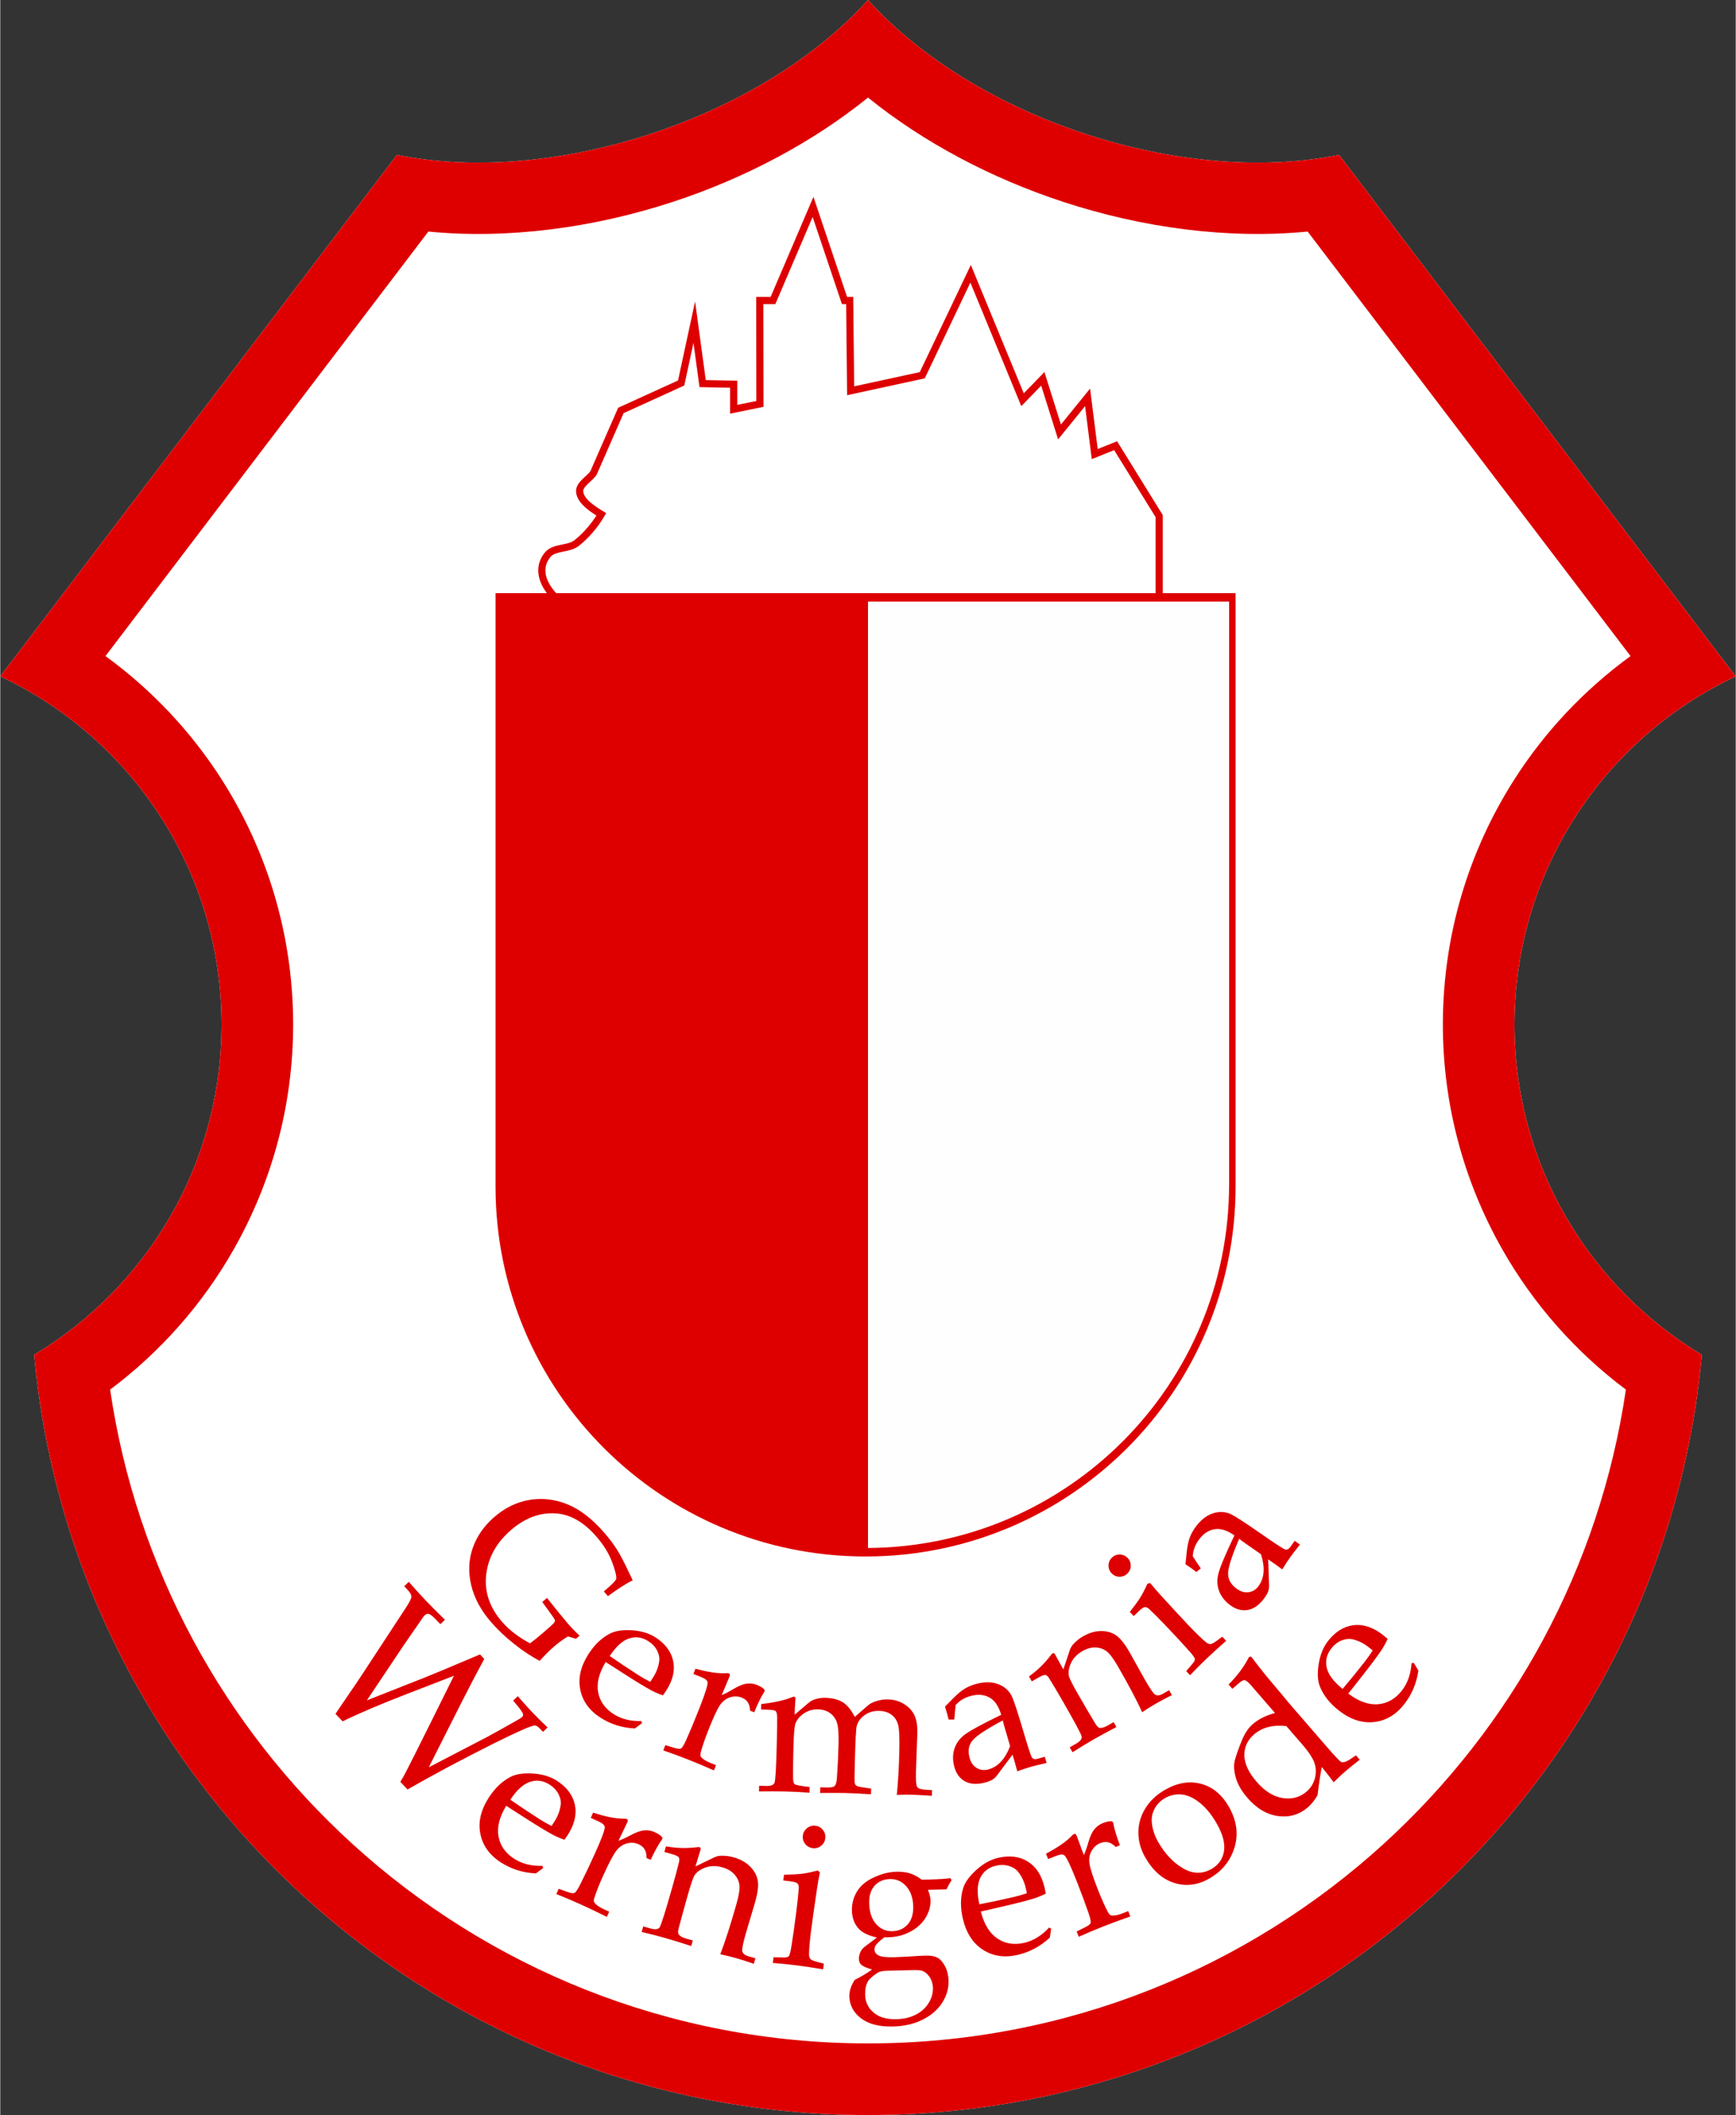 <?xml version="1.0" encoding="UTF-8"?>
<!DOCTYPE svg PUBLIC "-//W3C//DTD SVG 1.1//EN" "http://www.w3.org/Graphics/SVG/1.1/DTD/svg11.dtd">
<!-- Creator: CorelDRAW 2018 (64 Bit) -->
<svg xmlns="http://www.w3.org/2000/svg" xml:space="preserve" width="821px" height="1000px" version="1.1" style="shape-rendering:geometricPrecision; text-rendering:geometricPrecision; image-rendering:optimizeQuality; fill-rule:evenodd; clip-rule:evenodd"
viewBox="0 0 2106.03 2566"
 xmlns:xlink="http://www.w3.org/1999/xlink">
 <rect x="0" y="0" width="2106.03" height="2566" fill="#333333" stroke="none"/>
 <defs>
  <style type="text/css">
   <![CDATA[
    .str0 {stroke:#DE0000;stroke-width:8.69;stroke-miterlimit:22.926}
    .fil2 {fill:none}
    .fil3 {fill:#FEFEFE}
    .fil1 {fill:#DE0000}
    .fil0 {fill:white}
    .fil4 {fill:#DE0000;fill-rule:nonzero}
   ]]>
  </style>
 </defs>
 <g id="Ebene_x0020_1">
  <g>
   <path class="fil0" d="M1053.02 0c-130.56,144.03 -381.27,226.19 -571.7,187.9l-481.32 632.66 0 0.01c158.63,74.46 268.49,235.6 268.49,422.43 0,170.23 -91.21,319.13 -227.41,400.57 47.38,517.27 482.31,922.43 1011.94,922.43 529.62,0 964.55,-405.16 1011.93,-922.43 -136.2,-81.44 -227.41,-230.34 -227.41,-400.57 0,-186.83 109.86,-347.97 268.49,-422.43l0 -0.01 -481.32 -632.66c-190.43,38.29 -441.13,-43.87 -571.69,-187.9l0 0z"/>
   <path id="1" class="fil1" d="M1053.02 118.38c-67.66,54.7 -149.95,97.97 -236.39,126.38 -97.06,31.9 -201.08,45.56 -297.14,36.17l-391.82 515.03c56.26,40.95 104.42,92.11 141.67,150.72 54.49,85.74 86.06,187.39 86.06,296.32 0,98.8 -26.19,191.88 -72.05,272.66 -37.8,66.59 -89.05,124.56 -150.05,170.24 31.84,216.98 138.83,409.72 293.77,550.95 165.08,150.48 384.73,242.24 625.95,242.24 241.21,0 460.86,-91.76 625.94,-242.24 154.94,-141.23 261.93,-333.97 293.77,-550.95 -61,-45.68 -112.25,-103.65 -150.05,-170.24 -45.86,-80.78 -72.05,-173.86 -72.05,-272.66 0,-108.93 31.57,-210.58 86.06,-296.32 37.25,-58.61 85.41,-109.77 141.67,-150.72l-391.82 -515.03c-96.06,9.39 -200.08,-4.27 -297.14,-36.17 -86.44,-28.41 -168.73,-71.68 -236.38,-126.38zm0 -118.38c-130.56,144.03 -381.27,226.19 -571.7,187.9l-481.32 632.66 0 0.01c158.63,74.46 268.49,235.6 268.49,422.43 0,170.23 -91.21,319.13 -227.41,400.57 47.38,517.27 482.31,922.43 1011.94,922.43 529.62,0 964.55,-405.16 1011.93,-922.43 -136.2,-81.44 -227.41,-230.34 -227.41,-400.57 0,-186.83 109.86,-347.97 268.49,-422.43l0 -0.01 -481.32 -632.66c-190.43,38.29 -441.13,-43.87 -571.69,-187.9l0 0z"/>
  </g>
  <path class="fil2 str0" d="M717.63 747.02l688.76 0 0 -120.83 -52.87 -85.46 -25.35 10.14 -8.69 -68.8 -34.04 42 -20.28 -64.46 -24.62 25.35 -63.01 -152.82 -58.67 123.13 -86.91 18.83 -1.17 -109.54 -6.29 0 -38.17 -113.53 -48.61 113.53 -16.03 0 0.18 125.47 -31.86 6.52 0 -30.42 -37.67 -0.72 -10.13 -74.6 -15.94 73.87 -73.15 33.32 -33.31 76.05c-5.56,7.72 -17.89,13.74 -16.66,23.17 1.52,11.71 17.35,21.35 26.25,26.8 -7.56,12.98 -18.4,25.69 -29.87,34.77 -10.03,7.92 -27.53,4.49 -35.49,14.48 -25.42,31.89 26.12,73.75 53.6,73.75z"/>
  <path class="fil1" d="M1499.1 1439.31c0,248 -201.04,449.04 -449.04,449.04 -248,0 -449.05,-201.04 -449.05,-449.04l0 -719.69 898.09 0 0 719.69z"/>
  <path class="fil3" d="M1491.21 1436.93c0,242.66 -195.91,439.53 -438.19,441.12l0 -1148.17 438.19 0 0 707.05z"/>
  <path class="fil4" d="M444.92 2062.86l69.92 -27.53c11.92,-4.77 34.37,-14.13 67.31,-28.15l5.18 5.44c-7.52,13.83 -16.84,31.61 -27.85,53.29l-39.45 78.18 71.04 -36.92c6.78,-3.6 19.58,-10.76 38.37,-21.44 1.67,-0.96 2.92,-1.81 3.82,-2.67 1.03,-0.97 1.41,-2.2 1.09,-3.56 -0.32,-1.35 -1.93,-3.95 -4.9,-7.78l-7.02 -8.57 5.59 -5.33c7.46,8.55 13.44,15.19 17.89,19.84 4.78,5.02 10.89,11.07 18.3,18.12l-5.59 5.33 -4.35 -4.57c-1.92,-2.01 -3.81,-3.02 -5.71,-3.16 -3.71,-0.03 -20.24,7.19 -49.57,21.73 -39.12,19.63 -74.02,38.27 -104.72,55.89l-8.79 -9.23c2.93,-4.8 5.01,-8.45 6.28,-11.04 5.11,-9.74 16.08,-31.63 32.9,-65.5l25.86 -52.13 -55.56 21.46c-33.26,12.84 -59.72,24.13 -79.46,33.82l-8.71 -9.13 17.2 -25.29c5.14,-7.37 10.53,-15.38 16.14,-23.94l51.14 -78.02c5.09,-7.6 7.61,-12.53 7.67,-14.82 0.02,-2.32 -1.7,-5.33 -5.22,-9.03l-3.53 -3.69 5.59 -5.33c7.7,8.79 14.45,16.23 20.3,22.36 5.7,5.98 13.53,13.83 23.57,23.65l-5.59 5.33 -5.3 -5.56c-3.78,-3.97 -6.63,-6.24 -8.47,-6.78 -1.84,-0.55 -3.55,-0.06 -5.12,1.43 -0.93,0.89 -1.87,2.07 -2.81,3.55l-23.43 33.92 -44.01 65.83zm169.04 127.98c-8.28,13.68 -11.4,26.09 -9.31,37.29 2.08,11.15 8.44,20.16 19.07,26.97 4.75,3.05 10.02,5.29 15.71,6.72 5.73,1.45 11.94,2.08 18.59,1.86l0.77 2.66 -8.8 6.49c-7.77,-0.35 -15.18,-1.64 -22.21,-3.83 -7.07,-2.21 -13.79,-5.34 -20.12,-9.4 -13.88,-8.89 -22.21,-20.45 -25.07,-34.67 -2.87,-14.22 0.48,-28.84 10.12,-43.87 7.35,-11.46 16.09,-19.87 26.26,-25.19 6.71,-3.54 15.78,-4.92 27.27,-4.22 11.45,0.68 21.2,3.63 29.17,8.74 12.06,7.73 19.35,17.44 21.86,29.06 2.49,11.66 -0.34,23.85 -8.54,36.64l-4.09 5.92c-5.2,-1.81 -9.92,-3.84 -14.23,-6.12 -7.64,-4.16 -17.96,-10.38 -30.9,-18.67l-25.55 -16.38zm5.05 -7.42c10.32,7.21 21.87,14.91 34.66,23.11 5.1,3.27 10.22,6.21 15.33,8.79l3.67 -5.73c3.86,-6.01 6.32,-12.47 7.36,-19.4 0.65,-4.32 -0.2,-8.77 -2.51,-13.4 -2.36,-4.62 -5.98,-8.52 -10.91,-11.68 -7.65,-4.91 -15.56,-6.04 -23.75,-3.34 -8.17,2.66 -16.11,9.89 -23.85,21.65zm131.23 49.81c4.21,-1.46 9.11,-3.72 14.66,-6.72 6.55,-3.51 12.08,-5.47 16.55,-5.87 4.46,-0.4 8.61,0.3 12.55,2.07 4.05,1.83 6.93,3.73 8.66,5.65 0.81,0.92 1.04,1.84 0.61,2.78l-0.63 1.09c-3.91,5.43 -8.37,13.48 -13.38,24.16l-5 -2.26c-0.01,-4.51 -0.79,-8.01 -2.4,-10.61 -1.61,-2.59 -4.07,-4.62 -7.28,-6.07 -4.32,-1.95 -8.99,-2.29 -14.03,-1.01 -5.05,1.27 -9.41,4.27 -13.07,9.04 -3.64,4.73 -8.97,14.9 -16.02,30.49 -4.63,10.25 -8.12,19.07 -10.5,26.46 -0.86,2.71 -0.84,4.68 0.04,5.86 2.1,2.81 5.86,5.47 11.31,7.94l6.66 3.01 -2.87 6.35c-11.11,-5.57 -21.72,-10.63 -31.86,-15.22 -9.8,-4.43 -19.62,-8.6 -29.44,-12.49l2.87 -6.35 10.99 3.91c3.88,1.4 6.59,1.75 8.11,1.12 1.48,-0.65 3.75,-3.96 6.79,-9.88 5.31,-10.44 11.29,-22.96 17.91,-37.6 8.04,-17.79 12.1,-28.58 12.1,-32.31 -0.08,-2.45 -2.66,-4.8 -7.73,-7.1l-9.27 -4.19 2.88 -6.35c7.54,2.45 14.42,4.28 20.6,5.53 6.22,1.26 11.97,1.85 17.22,1.82 1.25,-0.03 2.24,0.1 2.88,0.39 0.83,0.37 1.26,0.84 1.36,1.43 0.11,0.55 -0.2,1.64 -0.9,3.19l-10.37 21.74zm93.4 31.18l22.12 -10.72c2.61,-1.29 5.25,-2.05 7.8,-2.23 5.64,-0.26 11.05,0.33 16.16,1.78 8.35,2.37 15.06,6.09 20.17,11.21 5.11,5.12 8.2,10.79 9.33,16.98 1.11,6.14 0.01,15.02 -3.27,26.57l-10.95 36.73c-3.61,12.74 -5.13,20.21 -4.61,22.48 0.77,2.93 3.29,4.99 7.56,6.2l8.43 2.39 -1.9 6.71c-8.21,-2.85 -15.38,-5.14 -21.45,-6.86 -5.95,-1.69 -12.37,-3.26 -19.3,-4.71 5.75,-14.77 12.3,-35.09 19.65,-60.98 2.96,-10.42 4.14,-18.07 3.58,-22.94 -0.6,-4.87 -2.68,-9.26 -6.23,-13.16 -3.57,-3.87 -8.35,-6.65 -14.42,-8.37 -7.51,-2.13 -14.44,-2.03 -20.75,0.28 -6.37,2.34 -10.79,5.61 -13.35,9.89 -1.62,2.82 -4.27,10.66 -7.93,23.52 -4.05,14.26 -7.69,27.56 -10.92,39.85 -0.97,3.7 -1.05,6.13 -0.33,7.37 1.49,2.37 4.47,4.17 8.99,5.45l8.39 2.38 -1.91 6.71c-13.16,-4.26 -23.64,-7.49 -31.51,-9.72 -8.35,-2.38 -17.88,-4.82 -28.65,-7.36l1.91 -6.71 8.47 2.4c5.83,1.66 9.61,1.26 11.33,-1.14 1.76,-2.39 6.83,-18.43 15.25,-48.07 3.78,-13.31 6.58,-23.78 8.4,-31.42 0.55,-2.56 0.44,-4.45 -0.41,-5.68 -0.82,-1.23 -3.8,-2.59 -8.91,-4.04l-8.47 -2.41 1.9 -6.71c6.94,1.11 13.27,1.78 18.97,1.93 5.73,0.16 12.26,-0.18 19.72,-1.04 0.81,-0.12 1.49,-0.1 2.13,0.08 1.24,0.35 1.63,1.41 1.12,3.21l-1.39 4.44 -4.72 15.71zm145.74 -49.39c3.66,0.47 6.71,2.2 9.01,5.21 2.33,3.02 3.24,6.4 2.77,10.15 -0.48,3.79 -2.2,6.79 -5.22,9.09 -2.97,2.3 -6.35,3.21 -10.02,2.74 -3.78,-0.48 -6.87,-2.21 -9.17,-5.18 -2.35,-2.98 -3.26,-6.32 -2.78,-10.11 0.48,-3.75 2.2,-6.79 5.22,-9.13 2.98,-2.34 6.4,-3.25 10.19,-2.77zm2.64 54.34l2.65 2.18c-1.26,5.99 -2.43,12.58 -3.52,19.81 -3.48,23.42 -5.93,40.73 -7.35,51.93 -1.33,10.46 -2.1,19.45 -2.34,26.95 -0.03,2.93 0.49,5.05 1.54,6.31 1.06,1.26 3.87,2.5 8.37,3.66l8.06 2.11 -0.88 6.92c-11.71,-1.99 -22.43,-3.6 -32.11,-4.83 -9.52,-1.21 -19.19,-2.19 -28.93,-2.93l0.88 -6.92 10.55 0.26c4.12,0.19 6.69,-0.24 7.79,-1.32 1.05,-1.03 2.12,-4.87 3.21,-11.43 1.71,-10.21 3.72,-24.31 6,-42.27 1.59,-12.52 2.61,-22.19 3.06,-29.04 0.15,-2.49 -0.33,-4.35 -1.43,-5.58 -1.14,-1.19 -3.88,-2.08 -8.24,-2.64l-9.11 -1.15 0.88 -6.92c9.99,-0.2 17.41,-0.6 22.18,-1.25 4.81,-0.6 11.04,-1.9 18.74,-3.85zm133.76 23.39c2,5.19 3.02,9.44 3.11,12.8 0.18,7.22 -1.85,14.29 -6.03,21.13 -4.23,6.84 -10.32,12.43 -18.31,16.75 -8.04,4.31 -16.7,6.61 -26.12,6.84l-5.73 0.15c-5.22,4.08 -8.5,7.11 -9.87,9.05 -1.36,1.99 -2.02,3.92 -1.97,5.75 0.08,3.07 1.72,5.44 4.92,7.14 3.2,1.71 9.69,2.41 19.41,2.17 3.73,-0.1 9.08,-0.36 16.05,-0.78 9.95,-0.67 17.17,-1.06 21.66,-1.17 6.39,-0.16 11.31,0.75 14.77,2.74 3.45,1.95 6.49,5.48 9.03,10.57 2.58,5.09 3.93,10.87 4.09,17.34 0.23,9.09 -2.29,17.84 -7.6,26.28 -5.31,8.44 -13.19,15.33 -23.57,20.62 -10.42,5.29 -22.51,8.09 -36.21,8.43 -16.69,0.42 -29.65,-2.86 -38.84,-9.9 -9.19,-7.04 -13.9,-15.89 -14.17,-26.52 -0.17,-6.55 2.03,-13.3 6.55,-20.14 8.33,-4.2 15.28,-8.36 20.95,-12.58 -6.7,-1.99 -10.98,-3.87 -12.94,-5.65 -1.91,-1.74 -2.92,-4.04 -2.99,-6.86 -0.09,-3.36 0.74,-6.75 2.52,-10.08 0.99,-2.06 3.63,-4.57 7.83,-7.55l11.54 -8.64c-9.78,-2.2 -16.88,-5.47 -21.27,-9.8 -5.84,-5.88 -8.86,-13.49 -9.09,-22.83 -0.21,-8.21 1.72,-15.74 5.74,-22.57 4.06,-6.87 10.12,-12.34 18.19,-16.45 10.34,-5.21 20.36,-7.95 30.08,-8.2 6.18,-0.15 11.6,0.5 16.29,1.96 4.73,1.46 9.53,4.03 14.48,7.73l10.21 -0.26c10.55,-0.26 18.72,-0.8 24.55,-1.61l1.4 2.49c-2.36,3.55 -4.43,7.26 -6.2,11.09l-22.46 0.56zm-17.89 20.1c-0.26,-10.17 -3.08,-18.28 -8.43,-24.33 -5.34,-6.06 -11.94,-9.01 -19.83,-8.81 -7.76,0.2 -13.96,2.89 -18.57,8.03 -4.64,5.19 -6.83,12.26 -6.61,21.19 0.28,10.83 3.06,19.28 8.37,25.29 5.3,6.01 11.85,8.92 19.66,8.73 7.76,-0.2 14.01,-2.94 18.73,-8.25 4.69,-5.26 6.91,-12.55 6.68,-21.85zm-31.22 78.09c-5.77,0.15 -9.7,0.91 -11.74,2.25 -6.7,4.53 -10.76,8.17 -12.14,10.9 -2.35,4.3 -3.41,9.64 -3.25,16.03 0.22,8.85 3.69,16.07 10.39,21.67 6.7,5.61 15.91,8.24 27.57,7.95 9.01,-0.23 16.86,-2.09 23.62,-5.59 6.73,-3.49 11.88,-8.19 15.51,-14.1 3.63,-5.9 5.35,-11.93 5.19,-18.11 -0.13,-5.27 -1.57,-9.85 -4.29,-13.77 -2.76,-3.92 -5.94,-6.37 -9.62,-7.4 -1.88,-0.53 -6.16,-0.71 -12.8,-0.55l-28.44 0.72zm113.23 -71.81c4,15.48 10.69,26.38 20.17,32.72 9.42,6.3 20.31,8.05 32.61,5.21 5.5,-1.26 10.79,-3.47 15.79,-6.54 5.04,-3.08 9.83,-7.08 14.32,-12l2.44 1.32 -1.51 10.83c-5.68,5.31 -11.78,9.71 -18.26,13.2 -6.52,3.51 -13.46,6.14 -20.78,7.83 -16.06,3.7 -30.15,1.58 -42.32,-6.3 -12.18,-7.89 -20.29,-20.51 -24.31,-37.9 -3.06,-13.28 -2.96,-25.4 0.34,-36.39 2.16,-7.27 7.51,-14.73 16.04,-22.45 8.49,-7.72 17.42,-12.63 26.64,-14.76 13.96,-3.22 26,-1.65 36.07,4.67 10.07,6.37 16.81,16.92 20.23,31.73l1.37 7.05c-4.93,2.46 -9.68,4.41 -14.32,5.91 -8.31,2.56 -19.97,5.59 -34.94,9.04l-29.58 6.83zm-1.77 -8.8c12.37,-2.34 25.94,-5.22 40.75,-8.63 5.9,-1.37 11.59,-2.98 17,-4.82l-1.53 -6.64c-1.61,-6.96 -4.51,-13.23 -8.74,-18.82 -2.63,-3.48 -6.41,-5.98 -11.33,-7.57 -4.96,-1.54 -10.28,-1.68 -15.98,-0.36 -8.86,2.04 -15.2,6.91 -18.99,14.65 -3.81,7.7 -4.19,18.44 -1.18,32.19zm126.82 -59.73c1.88,-4.05 3.67,-9.13 5.39,-15.2 2.04,-7.15 4.49,-12.49 7.31,-15.97 2.83,-3.48 6.22,-5.97 10.24,-7.56 4.13,-1.63 7.49,-2.37 10.08,-2.28 1.22,0.06 2.04,0.54 2.42,1.5l0.34 1.21c1.17,6.59 3.84,15.4 8.01,26.43l-5.1 2.01c-3.24,-3.14 -6.3,-5.01 -9.28,-5.66 -2.98,-0.66 -6.15,-0.3 -9.43,0.99 -4.41,1.74 -7.91,4.86 -10.5,9.36 -2.6,4.51 -3.49,9.73 -2.62,15.67 0.86,5.91 4.45,16.82 10.72,32.74 4.13,10.46 8.03,19.11 11.67,25.97 1.34,2.51 2.77,3.86 4.23,4.05 3.48,0.45 8.01,-0.4 13.57,-2.59l6.8 -2.68 2.56 6.49c-11.73,4.09 -22.75,8.17 -33.11,12.25 -10,3.95 -19.84,8.09 -29.47,12.42l-2.56 -6.49 10.47 -5.15c3.7,-1.82 5.85,-3.51 6.45,-5.04 0.56,-1.52 -0.23,-5.45 -2.36,-11.75 -3.79,-11.09 -8.61,-24.1 -14.5,-39.05 -7.16,-18.15 -12.08,-28.58 -14.75,-31.19 -1.82,-1.65 -5.3,-1.43 -10.48,0.61l-9.46 3.73 -2.56 -6.49c7.02,-3.7 13.12,-7.36 18.32,-10.93 5.24,-3.58 9.67,-7.29 13.3,-11.09 0.85,-0.91 1.63,-1.53 2.29,-1.79 0.85,-0.34 1.48,-0.32 1.97,0.02 0.48,0.3 1.04,1.29 1.67,2.87l8.37 22.59zm74.58 2.94c-5.59,-9.72 -8.39,-19.75 -8.4,-30.18 -0.02,-10.44 2.8,-20.2 8.35,-29.29 5.59,-9.1 13.53,-16.63 23.86,-22.57 14.97,-8.61 29.5,-11.08 43.6,-7.4 14.09,3.68 25.38,12.9 33.88,27.7 10.02,17.42 12.12,34.65 6.29,51.66 -5.18,15.24 -15.09,27.07 -29.71,35.47 -14.04,8.08 -28.2,9.94 -42.46,5.55 -14.26,-4.4 -26.08,-14.7 -35.41,-30.94zm15.58 -18.88c8.34,14.51 18.45,25.18 30.31,32.06 11.86,6.88 23.35,7.12 34.55,0.68 8.49,-4.88 13.5,-12.08 15.06,-21.54 1.49,-9.48 -1.51,-20.79 -9.09,-33.96 -6.09,-10.58 -12.93,-18.91 -20.5,-24.9 -7.54,-5.97 -14.88,-9.31 -21.99,-9.92 -7.09,-0.67 -13.79,0.84 -20.01,4.42 -5.58,3.21 -9.78,7.49 -12.63,12.86 -2.85,5.38 -3.95,11.04 -3.36,16.98 0.78,8.02 3.36,15.84 7.66,23.32zm141.84 -156.4l-29.09 -33.58c-3.37,-3.89 -5.93,-5.96 -7.65,-6.23 -1.69,-0.24 -4.1,0.97 -7.15,3.61l-7.9 6.85 -4.57 -5.27c10.36,-10.24 18.63,-21.36 24.85,-33.4l2.62 -0.34c5,6.66 11.14,14.52 18.5,23.64l20.83 24.81 6.66 8.07 47.6 54.96c8.9,10.26 14.16,15.7 15.76,16.35 2.38,0.84 5.84,-0.23 10.51,-3.28l7.23 -4.84 4.57 5.27c-7.89,6.18 -14.74,11.78 -20.51,16.78 -1.04,0.9 -4.74,4.43 -11.13,10.62 -3.18,-4.49 -7.97,-10.66 -14.39,-18.51 -1.7,8.56 -3.4,19.98 -5.16,34.25 -3.69,6.21 -7.57,11.05 -11.52,14.48 -10.33,8.94 -22.36,12.55 -36.07,10.81 -13.71,-1.75 -26.22,-9.15 -37.53,-22.21 -7.07,-8.16 -11.76,-16.3 -14.03,-24.38 -2.34,-8.09 -2.75,-15.03 -1.27,-20.87 1.48,-5.85 4.43,-14.17 8.85,-24.98 3.45,-8.26 7.73,-14.61 12.88,-19.07 3.48,-3.01 7.47,-5.64 11.96,-7.94 4.52,-2.27 9.57,-4.11 15.15,-5.6zm13.7 15.82c-8.12,-0.87 -15.47,-0.49 -21.98,1.19 -6.51,1.69 -12.23,4.66 -17.19,8.96 -8,6.93 -11.91,15.42 -11.75,25.5 0.22,10.08 5.17,20.74 14.93,32.01 9.92,11.46 20.52,18.04 31.73,19.7 11.24,1.69 20.88,-0.94 28.89,-7.88 4.86,-4.21 8.18,-9.45 9.93,-15.74 1.71,-6.27 1.62,-12.4 -0.22,-18.39 -1.89,-5.99 -6.85,-13.62 -14.92,-22.94l-19.42 -22.41zm75.21 -39.34c12.83,9.56 24.88,13.85 36.23,12.84 11.29,-1 20.87,-6.46 28.67,-16.39 3.49,-4.44 6.23,-9.47 8.2,-15 1.99,-5.56 3.21,-11.68 3.63,-18.33l2.72 -0.5 5.62 9.38c-1.09,7.7 -3.09,14.95 -5.95,21.74 -2.87,6.82 -6.63,13.22 -11.28,19.12 -10.18,12.97 -22.48,20.15 -36.91,21.64 -14.43,1.5 -28.66,-3.24 -42.7,-14.28 -10.71,-8.41 -18.24,-17.92 -22.56,-28.55 -2.88,-7.02 -3.39,-16.18 -1.58,-27.55 1.77,-11.33 5.64,-20.75 11.49,-28.2 8.85,-11.26 19.21,-17.59 31.02,-18.98 11.84,-1.36 23.71,2.63 35.66,12.02l5.49 4.63c-2.3,5.01 -4.77,9.51 -7.45,13.58 -4.87,7.21 -12.05,16.89 -21.54,28.97l-18.76 23.86zm-6.9 -5.73c8.17,-9.59 16.93,-20.34 26.33,-32.29 3.74,-4.77 7.16,-9.58 10.21,-14.41l-5.35 -4.21c-5.62,-4.41 -11.81,-7.49 -18.61,-9.19 -4.24,-1.05 -8.74,-0.63 -13.57,1.22 -4.83,1.91 -9.06,5.14 -12.68,9.74 -5.62,7.15 -7.49,14.91 -5.6,23.32 1.86,8.38 8.31,16.99 19.27,25.82z"/>
  <path class="fil4" d="M688.91 1985.36c-5.87,3.51 -11.42,7.51 -16.69,12.08 -5.55,4.81 -11.44,10.67 -17.64,17.54 -10.09,-5.29 -20.45,-12.14 -31.07,-20.6 -10.65,-8.43 -19.94,-17.22 -27.93,-26.45 -12.32,-14.22 -20.34,-29.09 -24.05,-44.66 -3.78,-15.57 -3.2,-30.55 1.71,-44.89 4.94,-14.38 13.65,-27 26.24,-37.9 13.02,-11.28 27.28,-18.18 42.8,-20.78 15.52,-2.59 30.9,-0.79 46.11,5.42 15.24,6.19 30.2,17.79 44.9,34.76 5.98,6.91 11.05,13.69 15.23,20.33 4.16,6.6 8.94,15.8 14.38,27.5l4.59 9.47c-7.81,3.9 -17.84,10.33 -30.08,19.26l-4.97 -5.74 5.95 -5.16c5.89,-5.1 8.92,-8.59 9.11,-10.43 0.36,-3.44 -1.38,-10.31 -5.24,-20.51 -3.87,-10.26 -10.12,-20.34 -18.78,-30.33 -15.31,-17.68 -31.76,-27.08 -49.42,-28.2 -19.18,-1.26 -37.31,5.49 -54.37,20.26 -16.38,14.19 -26.16,30.76 -29.37,49.69 -3.85,22.29 2.34,42.84 18.59,61.59 8.44,9.75 19.77,18.46 33.92,26.13 5.38,-4.01 10.97,-8.53 16.7,-13.5 7.44,-6.44 11.59,-10.25 12.48,-11.46 0.93,-1.23 1.27,-2.28 1.07,-3.19 -0.22,-0.94 -2.54,-4.44 -6.97,-10.54l-8.38 -11.48 5.74 -4.97c11.36,14.36 19.95,24.89 25.74,31.59 5.03,5.8 9.64,10.5 13.86,14.13l-4.44 3.84 -9.72 -2.8zm45.77 31.03c-8.14,13.45 -11.2,25.64 -9.15,36.65 2.05,10.96 8.3,19.81 18.74,26.5 4.67,3 9.85,5.21 15.45,6.61 5.63,1.43 11.73,2.04 18.27,1.82l0.75 2.62 -8.65 6.38c-7.64,-0.34 -14.92,-1.61 -21.83,-3.76 -6.94,-2.18 -13.55,-5.25 -19.77,-9.24 -13.64,-8.74 -21.83,-20.1 -24.65,-34.07 -2.82,-13.98 0.48,-28.35 9.95,-43.12 7.23,-11.27 15.82,-19.53 25.81,-24.76 6.59,-3.48 15.51,-4.84 26.8,-4.15 11.25,0.67 20.84,3.57 28.67,8.59 11.86,7.6 19.02,17.14 21.49,28.56 2.45,11.46 -0.34,23.44 -8.4,36.02l-4.01 5.81c-5.12,-1.78 -9.75,-3.78 -13.99,-6.01 -7.51,-4.09 -17.65,-10.2 -30.36,-18.35l-25.12 -16.1zm4.96 -7.29c10.15,7.08 21.49,14.65 34.07,22.71 5.01,3.21 10.05,6.1 15.06,8.64l3.62 -5.64c3.78,-5.91 6.21,-12.26 7.23,-19.07 0.63,-4.24 -0.2,-8.61 -2.47,-13.16 -2.32,-4.55 -5.88,-8.38 -10.72,-11.48 -7.53,-4.83 -15.3,-5.93 -23.35,-3.29 -8.02,2.62 -15.83,9.73 -23.44,21.29zm135.86 47.43c4.07,-1.65 8.76,-4.09 14.07,-7.31 6.26,-3.76 11.6,-5.95 15.96,-6.56 4.37,-0.6 8.47,-0.12 12.42,1.43 4.07,1.61 6.98,3.33 8.77,5.13 0.85,0.86 1.11,1.75 0.74,2.7l-0.57 1.09c-3.58,5.53 -7.57,13.65 -11.97,24.37l-5.01 -1.98c-0.23,-4.43 -1.17,-7.83 -2.87,-10.3 -1.7,-2.47 -4.21,-4.34 -7.44,-5.61 -4.33,-1.7 -8.94,-1.81 -13.83,-0.32 -4.89,1.5 -9.02,4.65 -12.39,9.51 -3.35,4.82 -8.08,15.06 -14.25,30.7 -4.06,10.29 -7.05,19.11 -9.04,26.49 -0.72,2.7 -0.6,4.63 0.32,5.74 2.2,2.67 6.02,5.09 11.49,7.25l6.68 2.63 -2.51 6.38c-11.18,-4.93 -21.83,-9.39 -32.01,-13.41 -9.83,-3.87 -19.68,-7.49 -29.5,-10.84l2.51 -6.38 10.98 3.32c3.88,1.18 6.55,1.4 8.01,0.7 1.43,-0.71 3.49,-4.06 6.19,-10.02 4.72,-10.51 9.98,-23.08 15.78,-37.78 7.03,-17.84 10.5,-28.63 10.32,-32.29 -0.2,-2.41 -2.84,-4.59 -7.93,-6.6l-9.3 -3.66 2.51 -6.38c7.53,2.04 14.37,3.51 20.49,4.44 6.17,0.94 11.84,1.24 17,0.95 1.22,-0.09 2.2,-0.01 2.84,0.24 0.84,0.33 1.28,0.77 1.4,1.35 0.14,0.53 -0.11,1.62 -0.72,3.18l-9.14 21.84zm88.53 23.73l16.35 -13.91c2.59,-2.26 5.33,-3.83 8.21,-4.69 4.15,-1.33 8.29,-1.96 12.33,-1.86 8.98,0.23 16.16,2.05 21.5,5.41 5.39,3.36 10.22,9.28 14.53,17.76l15.78 -13.73c2.67,-2.3 5.94,-4.05 9.81,-5.26 5.06,-1.63 9.94,-2.36 14.67,-2.25 7.14,0.19 13.63,2.02 19.34,5.51 5.75,3.5 9.96,7.97 12.64,13.39 2.68,5.41 3.93,12.71 3.69,21.89l-1.67 46.79c-0.26,10.44 0.19,16.62 1.37,18.52 1.18,1.91 4.25,3.05 9.26,3.42l8.89 0.59 -0.18 6.86 -5.78 -0.39c-9.38,-0.57 -15.7,-0.89 -19,-0.97 -5.1,-0.13 -11.03,-0.04 -17.81,0.28 1.51,-14.7 2.52,-31.94 3.02,-51.65 0.42,-16.68 0.01,-27.63 -1.29,-32.89 -1.3,-5.3 -3.93,-9.45 -7.89,-12.53 -4,-3.08 -9.02,-4.72 -15.1,-4.87 -6.9,-0.18 -12.86,1.55 -17.85,5.18 -5.03,3.63 -8.21,8.04 -9.52,13.27 -0.86,3.29 -1.63,17.47 -2.26,42.52 -0.38,14.77 -0.47,23.18 -0.28,25.27 0.2,2.04 0.81,3.53 1.85,4.37 1.04,0.88 4.45,1.71 10.23,2.5l7.93 1.18 -0.17 6.86c-14.11,-0.85 -24.46,-1.35 -31.07,-1.52 -5.27,-0.13 -15.47,-0.15 -30.62,-0.04l0.17 -6.86 8 0.21c4.81,0.12 7.93,-0.5 9.39,-1.81 1.46,-1.31 2.4,-4.47 2.77,-9.52 0.95,-13.08 1.62,-26.7 1.98,-40.94 0.32,-12.69 -0.31,-21.48 -1.91,-26.34 -1.55,-4.85 -4.35,-8.76 -8.36,-11.64 -4.05,-2.92 -8.91,-4.43 -14.58,-4.57 -6.12,-0.16 -11.71,1.41 -16.81,4.72 -5.07,3.3 -8.6,7.37 -10.52,12.22 -1.27,3.32 -2.12,12.81 -2.52,28.43 -0.43,17.18 -0.59,29.79 -0.46,37.88 0.06,3.75 0.58,6.13 1.61,7.22 0.99,1.05 4.4,1.95 10.22,2.67l8.22 1.15 -0.18 6.85c-9.98,-0.74 -19.4,-1.22 -28.29,-1.45 -10.08,-0.26 -21.06,-0.29 -32.9,-0.1l0.17 -6.85 9.14 0.23c5.22,0.13 8.36,-1.18 9.49,-3.88 1.09,-2.75 1.99,-17.67 2.68,-44.84 0.51,-19.95 0.68,-31.71 0.53,-35.3 -0.16,-3.6 -0.75,-5.86 -1.87,-6.87 -1.08,-0.96 -4.49,-1.54 -10.16,-1.68l-7.47 -0.19 0.17 -6.61c11.83,-1.34 22,-3.28 30.6,-5.88l8.86 -3.17c1.43,0.04 2.14,1 2.09,2.91l-0.36 4.32c-0.35,4.36 -0.56,9.26 -0.61,14.68zm186.87 5.95l-2.07 -7.77 -2.38 -7.94 10.54 -10.67c4.75,-4.78 9.11,-8.4 13.01,-10.82 3.93,-2.43 8.27,-4.34 13.1,-5.71 10.6,-3.01 19.78,-3.08 27.65,-0.18 7.83,2.91 13.44,7.89 16.82,14.87 2.47,5.24 6.94,18.77 13.38,40.53 6.01,20.57 9.7,31.78 11.06,33.73 1.36,1.95 3.59,2.46 6.65,1.59l8.91 -2.53 2.14 7.54c-8.89,2.01 -15.04,3.5 -18.49,4.49 -4.32,1.22 -9.99,3.08 -17.08,5.61l-2.78 -10.24c-0.92,-3.26 -1.91,-6.59 -2.95,-9.94l-18.67 24.94c-1.66,2.22 -3.46,3.96 -5.36,5.17 -1.85,1.25 -4.67,2.39 -8.32,3.43 -9.89,2.81 -18.16,2.52 -24.76,-0.86 -6.61,-3.39 -11.06,-9.21 -13.39,-17.41 -2.2,-7.73 -2.28,-15.05 -0.2,-21.92 2.09,-6.83 6.17,-12.61 12.26,-17.31 6.04,-4.73 20.96,-12.87 44.71,-24.41 -2.91,-9.65 -7.14,-16.3 -12.63,-19.96 -6.94,-4.56 -15.22,-5.48 -24.88,-2.74 -3.69,1.05 -7.02,2.47 -9.98,4.28 -2.96,1.82 -5.56,4.04 -7.83,6.64 -0.64,6.12 -1.19,11.96 -1.6,17.51l-6.86 0.08zm65.72 1.02c-20.02,10.65 -32.34,18.81 -36.92,24.49 -4.63,5.64 -5.73,12.7 -3.33,21.14 1.62,5.69 4.56,9.78 8.83,12.25 4.27,2.48 8.99,2.97 14.21,1.48 5.77,-1.64 10.81,-4.81 15.15,-9.52 4.31,-4.7 7.98,-10.92 10.91,-18.67l-7.48 -25.45 -1.37 -5.72zm73.47 -61.82l7.62 -22.93c0.88,-2.72 2.15,-5.1 3.78,-7.02 3.69,-4.15 7.8,-7.55 12.33,-10.16 7.39,-4.25 14.62,-6.42 21.72,-6.51 7.11,-0.08 13.23,1.63 18.36,5.08 5.08,3.43 10.58,10.29 16.46,20.52l18.36 32.9c6.49,11.28 10.7,17.47 12.66,18.66 2.59,1.47 5.77,1.11 9.55,-1.07l7.47 -4.29 3.41 5.94c-7.63,3.83 -14.16,7.3 -19.54,10.39 -5.27,3.03 -10.77,6.48 -16.54,10.36 -6.46,-14.18 -16.28,-32.73 -29.46,-55.65 -5.31,-9.24 -9.89,-15.31 -13.7,-18.26 -3.84,-2.92 -8.36,-4.46 -13.54,-4.64 -5.17,-0.13 -10.4,1.32 -15.78,4.41 -6.65,3.83 -11.34,8.78 -14.04,14.81 -2.71,6.08 -3.44,11.44 -2.18,16.18 0.87,3.07 4.57,10.32 11.12,21.71 7.26,12.63 14.12,24.31 20.56,35.02 1.94,3.21 3.6,4.94 4.97,5.29 2.68,0.57 6,-0.3 9.99,-2.6l7.43 -4.27 3.42 5.94c-12.02,6.35 -21.49,11.51 -28.46,15.52 -7.39,4.25 -15.65,9.28 -24.82,15.12l-3.42 -5.94 7.5 -4.32c5.17,-2.97 7.48,-5.9 6.97,-8.76 -0.48,-2.88 -8.29,-17.45 -23.39,-43.7 -6.77,-11.78 -12.22,-20.93 -16.35,-27.46 -1.43,-2.15 -2.83,-3.36 -4.29,-3.61 -1.42,-0.26 -4.43,0.9 -8.95,3.5l-7.51 4.32 -3.41 -5.95c5.53,-4.12 10.35,-8.11 14.36,-12.02 4.05,-3.93 8.28,-8.77 12.79,-14.6 0.47,-0.65 0.96,-1.12 1.52,-1.45 1.1,-0.63 2.11,-0.17 3.03,1.42l2.17 4.02 7.83 14.1zm59.05 -135.79c2.63,-2.51 5.83,-3.76 9.56,-3.64 3.75,0.09 6.89,1.49 9.45,4.18 2.59,2.72 3.81,5.89 3.7,9.61 -0.09,3.7 -1.49,6.84 -4.12,9.34 -2.72,2.59 -5.96,3.87 -9.65,3.79 -3.72,-0.06 -6.83,-1.44 -9.42,-4.15 -2.57,-2.69 -3.82,-5.9 -3.73,-9.65 0.06,-3.72 1.49,-6.89 4.21,-9.48zm43.06 31.68l3.31 -0.67c3.79,4.68 8.08,9.66 12.92,14.97 15.7,17.18 27.38,29.78 35.04,37.82 7.15,7.5 13.53,13.66 19.1,18.49 2.21,1.85 4.15,2.76 5.76,2.74 1.62,-0.02 4.31,-1.4 7.98,-4.11l6.61 -4.84 4.74 4.97c-8.79,7.7 -16.67,14.87 -23.61,21.49 -6.82,6.5 -13.57,13.27 -20.17,20.24l-4.73 -4.96 6.74 -7.89c2.7,-3.03 3.96,-5.25 3.83,-6.75 -0.14,-1.45 -2.4,-4.65 -6.73,-9.55 -6.72,-7.63 -16.23,-17.91 -28.51,-30.78 -8.56,-8.98 -15.3,-15.75 -20.24,-20.35 -1.81,-1.66 -3.52,-2.45 -5.14,-2.37 -1.62,0.13 -3.99,1.66 -7.13,4.65l-6.52 6.22 -4.73 -4.96c6.04,-7.74 10.34,-13.64 12.8,-17.68 2.52,-4.04 5.4,-9.6 8.68,-16.68zm59.37 -14.14l-6.48 -4.76 -6.82 -4.7 1.55 -14.92c0.71,-6.71 1.85,-12.26 3.37,-16.58 1.55,-4.36 3.74,-8.56 6.65,-12.66 6.38,-8.98 13.51,-14.77 21.46,-17.43 7.93,-2.63 15.42,-2.26 22.42,1.07 5.2,2.54 17.17,10.3 35.8,23.25 17.56,12.28 27.45,18.72 29.73,19.39 2.28,0.67 4.34,-0.32 6.18,-2.92l5.37 -7.55 6.39 4.54c-5.68,7.14 -9.54,12.15 -11.62,15.08 -2.6,3.65 -5.86,8.65 -9.81,15.06l-8.58 -6.25c-2.76,-1.97 -5.61,-3.94 -8.52,-5.91l1.05 31.14c0.08,2.76 -0.23,5.25 -0.95,7.39 -0.67,2.13 -2.15,4.78 -4.35,7.87 -5.96,8.38 -12.59,13.34 -19.86,14.83 -7.27,1.49 -14.38,-0.27 -21.33,-5.21 -6.55,-4.66 -11.2,-10.31 -13.87,-16.97 -2.64,-6.64 -3.08,-13.71 -1.27,-21.18 1.76,-7.47 8.3,-23.15 19.61,-47.01 -8.31,-5.71 -15.77,-8.25 -22.34,-7.67 -8.27,0.78 -15.3,5.25 -21.12,13.43 -2.22,3.13 -3.94,6.31 -5.11,9.58 -1.18,3.27 -1.81,6.63 -1.96,10.08 3.33,5.17 6.56,10.07 9.71,14.66l-5.3 4.35zm51.9 -40.31c-8.95,20.82 -13.45,34.9 -13.47,42.19 -0.09,7.3 3.47,13.49 10.62,18.58 4.83,3.43 9.68,4.77 14.56,4.04 4.88,-0.74 8.86,-3.31 12.01,-7.74 3.47,-4.89 5.42,-10.51 5.86,-16.91 0.42,-6.36 -0.61,-13.5 -3.17,-21.38l-21.76 -15.18 -4.65 -3.6z"/>
 </g>
</svg>
